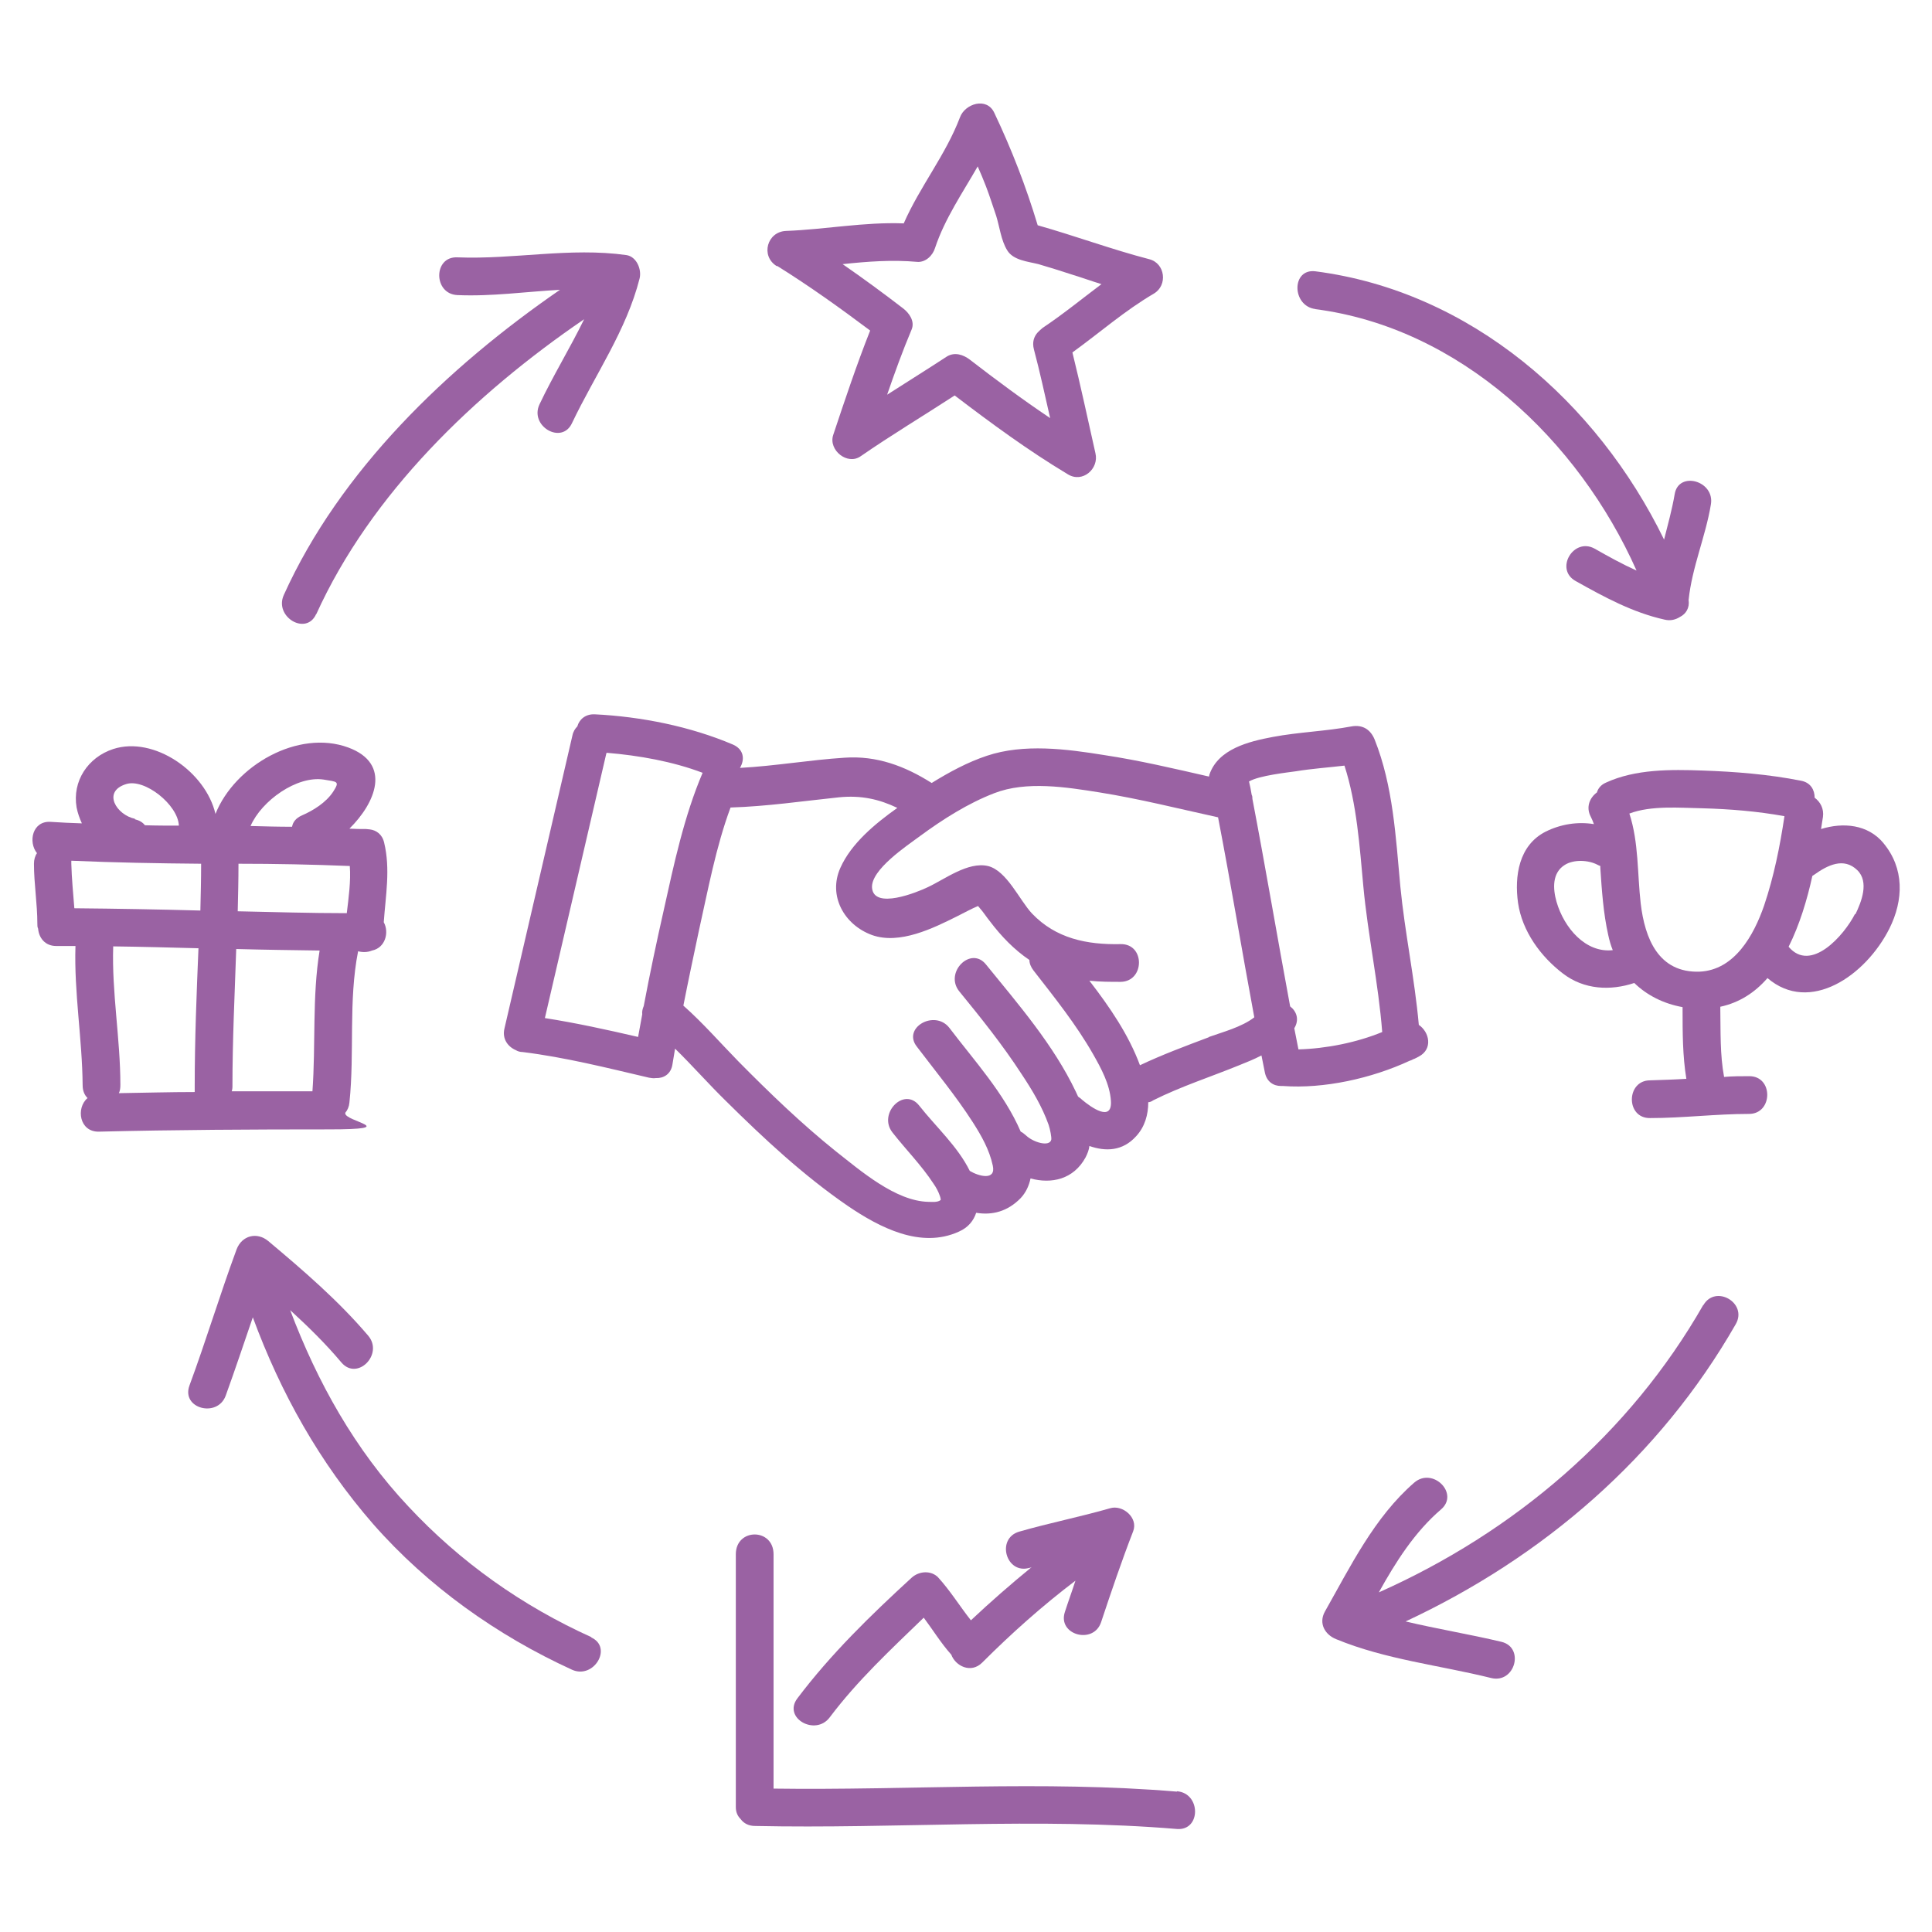 <?xml version="1.0" encoding="UTF-8"?>
<svg id="Layer_1" xmlns="http://www.w3.org/2000/svg" version="1.1" viewBox="0 0 512 512">
  <!-- Generator: Adobe Illustrator 30.1.0, SVG Export Plug-In . SVG Version: 2.1.1 Build 136)  -->
  <defs>
    <style>
      .st0 {
        fill: #9a62a3;
      }
    </style>
  </defs>
  <path class="st0" d="M83.8,162.8c14.5-32,42-58.4,71-78.2-3.7,7.6-8.2,14.9-11.8,22.5-2.8,5.8,5.9,10.9,8.6,5,6.1-12.8,14.4-24.5,17.9-38.3.6-2.4-.8-5.8-3.5-6.2-15-2.1-29.8,1.2-44.8.6-6.4-.3-6.4,9.7,0,10,9.1.4,18.1-.9,27.2-1.4-29.9,20.6-58.3,47.9-73.2,80.9-2.6,5.8,6,10.9,8.6,5Z"/>
  <path class="st0" d="M348.4,81.9c38.4,4.9,69.9,34.7,85.3,69.3-3.8-1.7-7.4-3.7-11.1-5.8-5.6-3.1-10.7,5.5-5,8.6,7.5,4.2,15,8.3,23.5,10.2,1.6.4,3,0,4.1-.7,1.6-.8,2.6-2.4,2.3-4.5.9-8.7,4.5-16.8,5.9-25.3,1.1-6.3-8.6-9-9.6-2.7-.7,4.1-1.8,8-2.8,12-17.8-36.5-51.3-65.8-92.4-71.1-6.4-.8-6.3,9.2,0,10h0Z"/>
  <path class="st0" d="M451.4,345.8c-19.6,34.3-50.1,60.2-86,76.2,4.5-8.1,9.5-16,16.5-22,4.9-4.2-2.2-11.3-7.1-7.1-10.6,9.2-16.9,22.2-23.7,34.2-1.7,3.1,0,6.1,3,7.3,13.1,5.4,27.4,6.9,41.1,10.3,6.3,1.5,8.9-8.1,2.7-9.6-8.4-2-17-3.4-25.4-5.4,36.4-17,67.3-43.5,87.5-78.8,3.2-5.6-5.4-10.6-8.6-5Z"/>
  <path class="st0" d="M156.8,433.9c-18.4-8.3-34.8-19.9-48.6-34.7-14.1-15-24.1-32.9-31.3-52,4.8,4.4,9.4,8.9,13.6,13.9,4.2,4.9,11.2-2.2,7.1-7.1-7.9-9.3-17.2-17.3-26.5-25.1-3-2.5-7-1.5-8.4,2.2-4.4,11.9-8.1,24.2-12.5,36.1-2.2,6.1,7.4,8.6,9.6,2.7,2.5-6.9,4.8-13.8,7.2-20.8,7.4,20.1,17.7,38.5,31.9,54.8,14.5,16.5,32.8,29.5,52.7,38.6,5.8,2.6,10.9-6,5-8.6Z"/>
  <path class="st0" d="M311.9,474.8c-35.6-3-71.3-.3-106.9-.8v-62.1c0-7-10-7-10,0v67c0,1.4.5,2.4,1.3,3.2.8,1.1,2.1,1.8,3.8,1.8,37.3.8,74.6-2.3,111.8.8,6.4.5,6.4-9.5,0-10h0Z"/>
  <path class="st0" d="M248.7,418.1c-1.9-2-5.1-1.8-7.1,0-10.9,10-21.4,20.2-30.3,32-3.9,5.2,4.8,10.1,8.6,5,7.3-9.7,16-17.8,24.9-26.4,2.4,3.2,4.6,6.8,7.3,9.8,1.1,3,5.2,5.1,8.2,2.1,7.8-7.8,16-15.1,24.7-21.7-.9,2.8-1.9,5.5-2.8,8.3-2,6.1,7.6,8.7,9.6,2.7,2.7-8.1,5.4-16.1,8.5-24.1,1.4-3.6-2.8-7.1-6.1-6.1-8,2.3-16.1,3.9-24.1,6.2-6.2,1.8-3.5,11.4,2.7,9.6.2,0,.4-.1.6-.2-5.5,4.5-10.9,9.2-16.1,14.1-3-3.8-5.5-7.9-8.8-11.5Z"/>
  <path class="st0" d="M206,70.5c8.5,5.3,16.6,11.1,24.6,17.1-3.6,9.1-6.7,18.4-9.8,27.7-1.3,4,3.8,8.1,7.3,5.6,8.1-5.6,16.6-10.7,24.9-16.1,9.7,7.4,19.5,14.6,30,20.9,3.9,2.4,8.3-1.5,7.3-5.6-2-8.9-3.9-17.8-6.1-26.7,7.2-5.2,13.9-11.1,21.6-15.6,3.7-2.2,3-8-1.2-9.1-10-2.6-19.7-6.2-29.6-9-3.1-10.3-6.9-20.1-11.5-29.8-2-4.3-7.8-2.4-9.1,1.2-3.8,10-10.6,18.3-14.9,28.1-10.5-.4-20.7,1.6-31.2,2-5,.2-6.8,6.6-2.5,9.3h0ZM243,69.4c2.3.2,4.2-1.7,4.8-3.7,2.6-7.8,7.3-14.6,11.3-21.6.8,1.8,1.5,3.5,2.2,5.3,1,2.6,1.8,5.2,2.7,7.8.9,2.9,1.3,6.5,2.9,9.1,1.6,2.7,5.5,3,8.3,3.7,3,.9,6,1.8,9,2.8,2.6.8,5.1,1.7,7.7,2.5-5.2,3.9-10.2,8-15.6,11.6-.5.4-.9.8-1.3,1.2-1,1.1-1.5,2.6-1,4.5,1.6,6,2.9,12.1,4.3,18.2-7.3-4.9-14.3-10.1-21.3-15.5-1.7-1.3-4-2.1-6.1-.8-5.2,3.4-10.5,6.7-15.8,10.1,2-5.8,4.1-11.6,6.5-17.3.9-2.2-.7-4.4-2.3-5.6-5.2-4-10.5-7.9-16-11.7,6.6-.7,13.1-1.2,19.8-.6h0Z"/>
  <path class="st0" d="M374.6,280.7c.5-.2,1-.5,1.4-.7,3.8-2,2.8-6.5,0-8.4-1.1-12.3-3.7-24.4-4.9-36.7-1.2-13-1.9-26.6-6.8-38.9-1.1-2.7-3.2-4-6.1-3.5-6.9,1.3-14,1.5-20.9,2.8-6.4,1.2-14.5,3.2-16.8,10,0,.2-.1.3-.1.5-9.2-2.1-18.5-4.3-27.8-5.7-9.9-1.6-21.3-3.1-31.1.2-5.1,1.7-9.9,4.3-14.6,7.2-7.1-4.5-14.6-7.3-23.1-6.7-9.3.6-18.4,2.2-27.7,2.7,1.3-2.2,1.1-4.9-1.9-6.2-11.3-4.8-24.3-7.4-36.6-8-2.5-.1-4.1,1.4-4.6,3.2-.6.6-1.1,1.4-1.3,2.4-6,25.9-12,51.7-18,77.6-.7,2.8.9,4.9,3,5.8.5.3,1.1.5,1.8.5,11.3,1.4,22.4,4.2,33.5,6.8.6.1,1.2.2,1.8.1,2,.1,4-1,4.4-3.6.2-1.4.5-2.8.7-4.2,4.6,4.5,8.9,9.4,13.4,13.8,10.1,10,20.6,19.8,32.4,27.9,8.4,5.7,19.3,11.4,29.4,6.8,2.5-1.1,3.9-2.9,4.6-5,4.2.7,8.3-.3,11.8-3.9,1.4-1.5,2.2-3.3,2.6-5.2,5.5,1.5,11.4.3,14.6-5.6.5-1,.9-2,1-3,4.3,1.5,8.8,1.4,12.4-2.6,2.3-2.5,3.2-5.7,3.2-9,.4,0,.9-.2,1.3-.5,7.4-3.7,15.2-6.2,22.8-9.3,2-.8,4-1.6,5.9-2.6.3,1.5.6,3,.9,4.5.5,2.5,2.3,3.6,4.3,3.6.2,0,.3,0,.5,0,10.8.8,23.5-2,33.6-6.7.4-.1.8-.3,1.1-.5h0ZM343.4,204.4c4.3-.7,8.6-1,12.9-1.5,3.3,10.3,4,21.3,5,32,1.2,12.9,4,25.7,5,38.6-6.8,2.8-14.9,4.4-22.2,4.6-.4-1.9-.7-3.7-1.1-5.6,1.4-2.3.6-4.5-1.1-5.8-3.4-18.3-6.5-36.7-10-55,0-.4,0-.7-.2-1.1-.2-1.2-.4-2.3-.7-3.5,2.7-1.6,10.4-2.4,12.4-2.7h0ZM160.8,199.5c8.5.7,17.5,2.3,25.4,5.3-4.9,11.5-7.6,24.2-10.3,36.4-1.9,8.4-3.7,16.9-5.3,25.4-.3.7-.5,1.5-.4,2.2-.4,2-.7,4-1.1,6-8.2-1.9-16.4-3.7-24.7-5,5.4-23.4,10.9-46.8,16.3-70.2h0ZM286.5,291.2c-.3-.2-.5-.4-.8-.6-.2-.4-.4-.9-.6-1.3-5.9-12.4-15.2-23.1-23.8-33.7-4-5-11.1,2.1-7.1,7.1,5.8,7.1,11.5,14.2,16.5,21.9,2.8,4.2,5.5,8.7,7.2,13.5.4,1.2.8,3.3.7,3.9-.4,2-4.7.8-6.7-1.1-.5-.4-.9-.8-1.4-1-4.4-10.2-12.3-18.8-18.9-27.5-3.9-5-12.6,0-8.6,5,5,6.6,10.3,13,14.8,20,2.3,3.6,4.4,7.3,5.3,11.5.9,4.1-3.8,2.8-6.1,1.4-3.2-6.5-9-11.7-13.4-17.3-4-5.1-11,2.1-7.1,7.1,3.6,4.6,7.7,8.7,10.9,13.6.7,1,1.3,2.1,1.7,3.3.2.6.2.9.2,1-.8.7-2.3.5-3.3.5-8.7-.2-18-8.3-24.5-13.4-9.1-7.3-17.6-15.5-25.8-23.8-4.8-4.9-9.4-10.2-14.6-14.8,1.3-6.6,2.7-13.2,4.1-19.8,2.4-10.7,4.5-22.2,8.4-32.7,9.7-.3,19.1-1.7,28.7-2.7,5.9-.6,10.7.5,15.5,2.8-5.9,4.2-12.2,9.4-15.1,15.9-3.3,7.4,1,15.1,8.4,17.8,7.3,2.6,16.2-1.8,22.6-5,1.8-.9,3.8-2,5.5-2.7.1.2.3.3.4.5,1,1.1,1.8,2.4,2.7,3.5,3.1,4.1,6.5,7.6,10.5,10.3,0,.9.4,1.9,1.1,2.8,5.6,7.2,11.3,14.3,15.8,22.2,2.1,3.7,4.4,7.9,4.7,12.3.4,5.8-5.2,1.8-7.7-.3h0ZM320.3,274.9c-6.1,2.3-12.3,4.6-18.2,7.4-3-8.1-8-15.4-13.4-22.4,2.8.3,5.6.3,8.3.3,6.4-.1,6.5-10.1,0-10-9,.2-17.2-1.5-23.5-8.1-3.3-3.5-6.7-11.4-11.7-12.6-5.3-1.2-11.4,3.5-15.9,5.6-2.9,1.4-14.3,6-14.8.2-.4-4.8,9.3-11.2,12.8-13.8,6-4.4,12.6-8.6,19.6-11.3,8.5-3.3,19.1-1.6,27.9-.2,10.6,1.7,20.9,4.3,31.4,6.6,3.4,17.6,6.3,35.3,9.6,53-3.3,2.6-8.7,4-12,5.2h0Z"/>
  <path class="st0" d="M91.5,294.9c.6-.7,1-1.6,1.1-2.7,1.4-13.3-.3-26.9,2.3-40.1,1.2.3,2.5.3,3.7-.2,3.5-.7,4.6-4.8,3.1-7.5.5-7.1,1.8-14.1.1-21.1-.5-2.2-2.1-3.3-3.8-3.5-.3,0-.7-.1-1-.1-1.5,0-2.9,0-4.4-.1,6.9-6.8,11.3-17.2-.3-21.5-13.3-4.9-30.1,4.8-35.2,17.6-2.6-11.2-16.3-20.7-27.1-17.2-6.7,2.2-10.9,8.5-9.7,15.5.3,1.5.8,2.9,1.4,4.2-2.8-.1-5.5-.2-8.3-.4-4.8-.3-6,5.3-3.6,8.3-.5.7-.8,1.7-.8,2.8,0,5.3.9,10.6.9,15.9,0,.5,0,.9.2,1.3.2,2.4,1.8,4.6,4.8,4.6,1.7,0,3.4,0,5.1,0-.4,12.3,1.8,24.6,1.9,36.9,0,1.5.5,2.6,1.3,3.4-3.1,2.6-2.2,9,3,8.9,20.2-.5,40.8-.6,60.8-.6s4.2-2.1,4.5-4.3h0ZM61.4,289.3c.1-.4.2-.8.2-1.3,0-12.5.6-24.5,1-36.5,7.4.2,14.7.3,22.1.4-2,12.3-1,24.9-1.9,37.3-7.1,0-14.2,0-21.4,0ZM19.7,240.7c-.3-3.9-.7-7.9-.8-11.8,0-.3,0-.6,0-.8,11.5.5,22.9.7,34.4.8,0,4.2-.1,8.3-.2,12.4-11.1-.3-22.2-.5-33.3-.6ZM63.2,228.9c9.8,0,19.6.2,29.5.6.3,4.1-.3,8.3-.8,12.5-9.6,0-19.3-.3-28.9-.5.1-4.2.2-8.4.2-12.6ZM85.8,206.6c3.6.6,4.3.4,2.5,3.2-1.9,2.9-5.3,5-8.3,6.3-1.6.7-2.4,1.8-2.6,3-3.7,0-7.3-.1-11-.2,2.9-6.7,12.3-13.4,19.4-12.3ZM35.8,217c-4.9-1-8.8-7.2-2.4-9.2,4.9-1.6,13.8,5.5,14,11-3,0-6,0-9-.1-.6-.8-1.5-1.3-2.7-1.6ZM52.6,251.2c-.5,12.1-1,24.2-1,36.8s0,1,.2,1.4c-6.8,0-13.6.2-20.3.3.3-.6.4-1.3.4-2.2,0-12.2-2.3-24.5-1.9-36.7,7.6.1,15.1.3,22.7.5Z"/>
  <path class="st0" d="M499.2,223.5c-4.2-5.1-10.8-5.6-16.6-3.8.2-1.1.3-2.2.5-3.2.3-2.2-.7-4-2.2-5.1,0-2-1-4-3.6-4.5-8.6-1.7-17.4-2.4-26.1-2.7-8.4-.3-17.8-.4-25.6,3.2-1.4.6-2.1,1.6-2.4,2.6-1.9,1.4-3,3.9-1.6,6.5.3.6.6,1.3.8,1.9-4.3-.7-8.8,0-12.8,2-7.1,3.6-8.3,11.8-7.3,18.9,1.1,7.5,6,14.2,11.9,18.7,5.6,4.3,12.6,4.6,18.9,2.5,3.4,3.3,7.8,5.5,12.8,6.4,0,.2,0,.3,0,.5,0,6.2,0,12.4,1,18.5-3.2.2-6.4.3-9.6.4-6.4,0-6.5,10.1,0,10,8.7,0,17.4-1.1,26.2-1.1,6.4,0,6.5-10.1,0-10-2.2,0-4.4,0-6.6.2-1.1-5.9-.9-12-1-18,0-.2,0-.4,0-.6,5.1-1.1,9.2-3.8,12.5-7.6,11.2,9.6,26-.6,32.3-13.1,3.8-7.6,4-16-1.6-22.7h0ZM412.5,239c-1-3.5-1.2-7.7,2.2-9.8,2.4-1.5,6.3-1.3,8.7,0,.2.1.4.2.7.3,0,.2,0,.3,0,.5.4,6,.8,12,2.1,17.8.3,1.4.7,2.8,1.2,4-7.2.8-12.9-5.9-14.9-12.8ZM450.5,257.5c-11,.4-14.6-8.8-15.7-18.1-.9-7.8-.5-16.2-3-23.8,5.8-2.2,13.4-1.5,19.3-1.4,7.3.2,14.7.8,21.8,2.1-1.2,8-2.8,16-5.4,23.7-2.7,7.8-7.8,17.1-17.1,17.5h0ZM491.6,242.2c-2.9,5.7-11.7,15.7-17.6,8.7,2.9-5.8,4.9-12.4,6.3-18.8.1,0,.3-.2.5-.3,3.5-2.5,7.8-4.7,11.4-1.2,3.2,3.1,1.1,8.4-.5,11.7h0Z"/>
</svg>